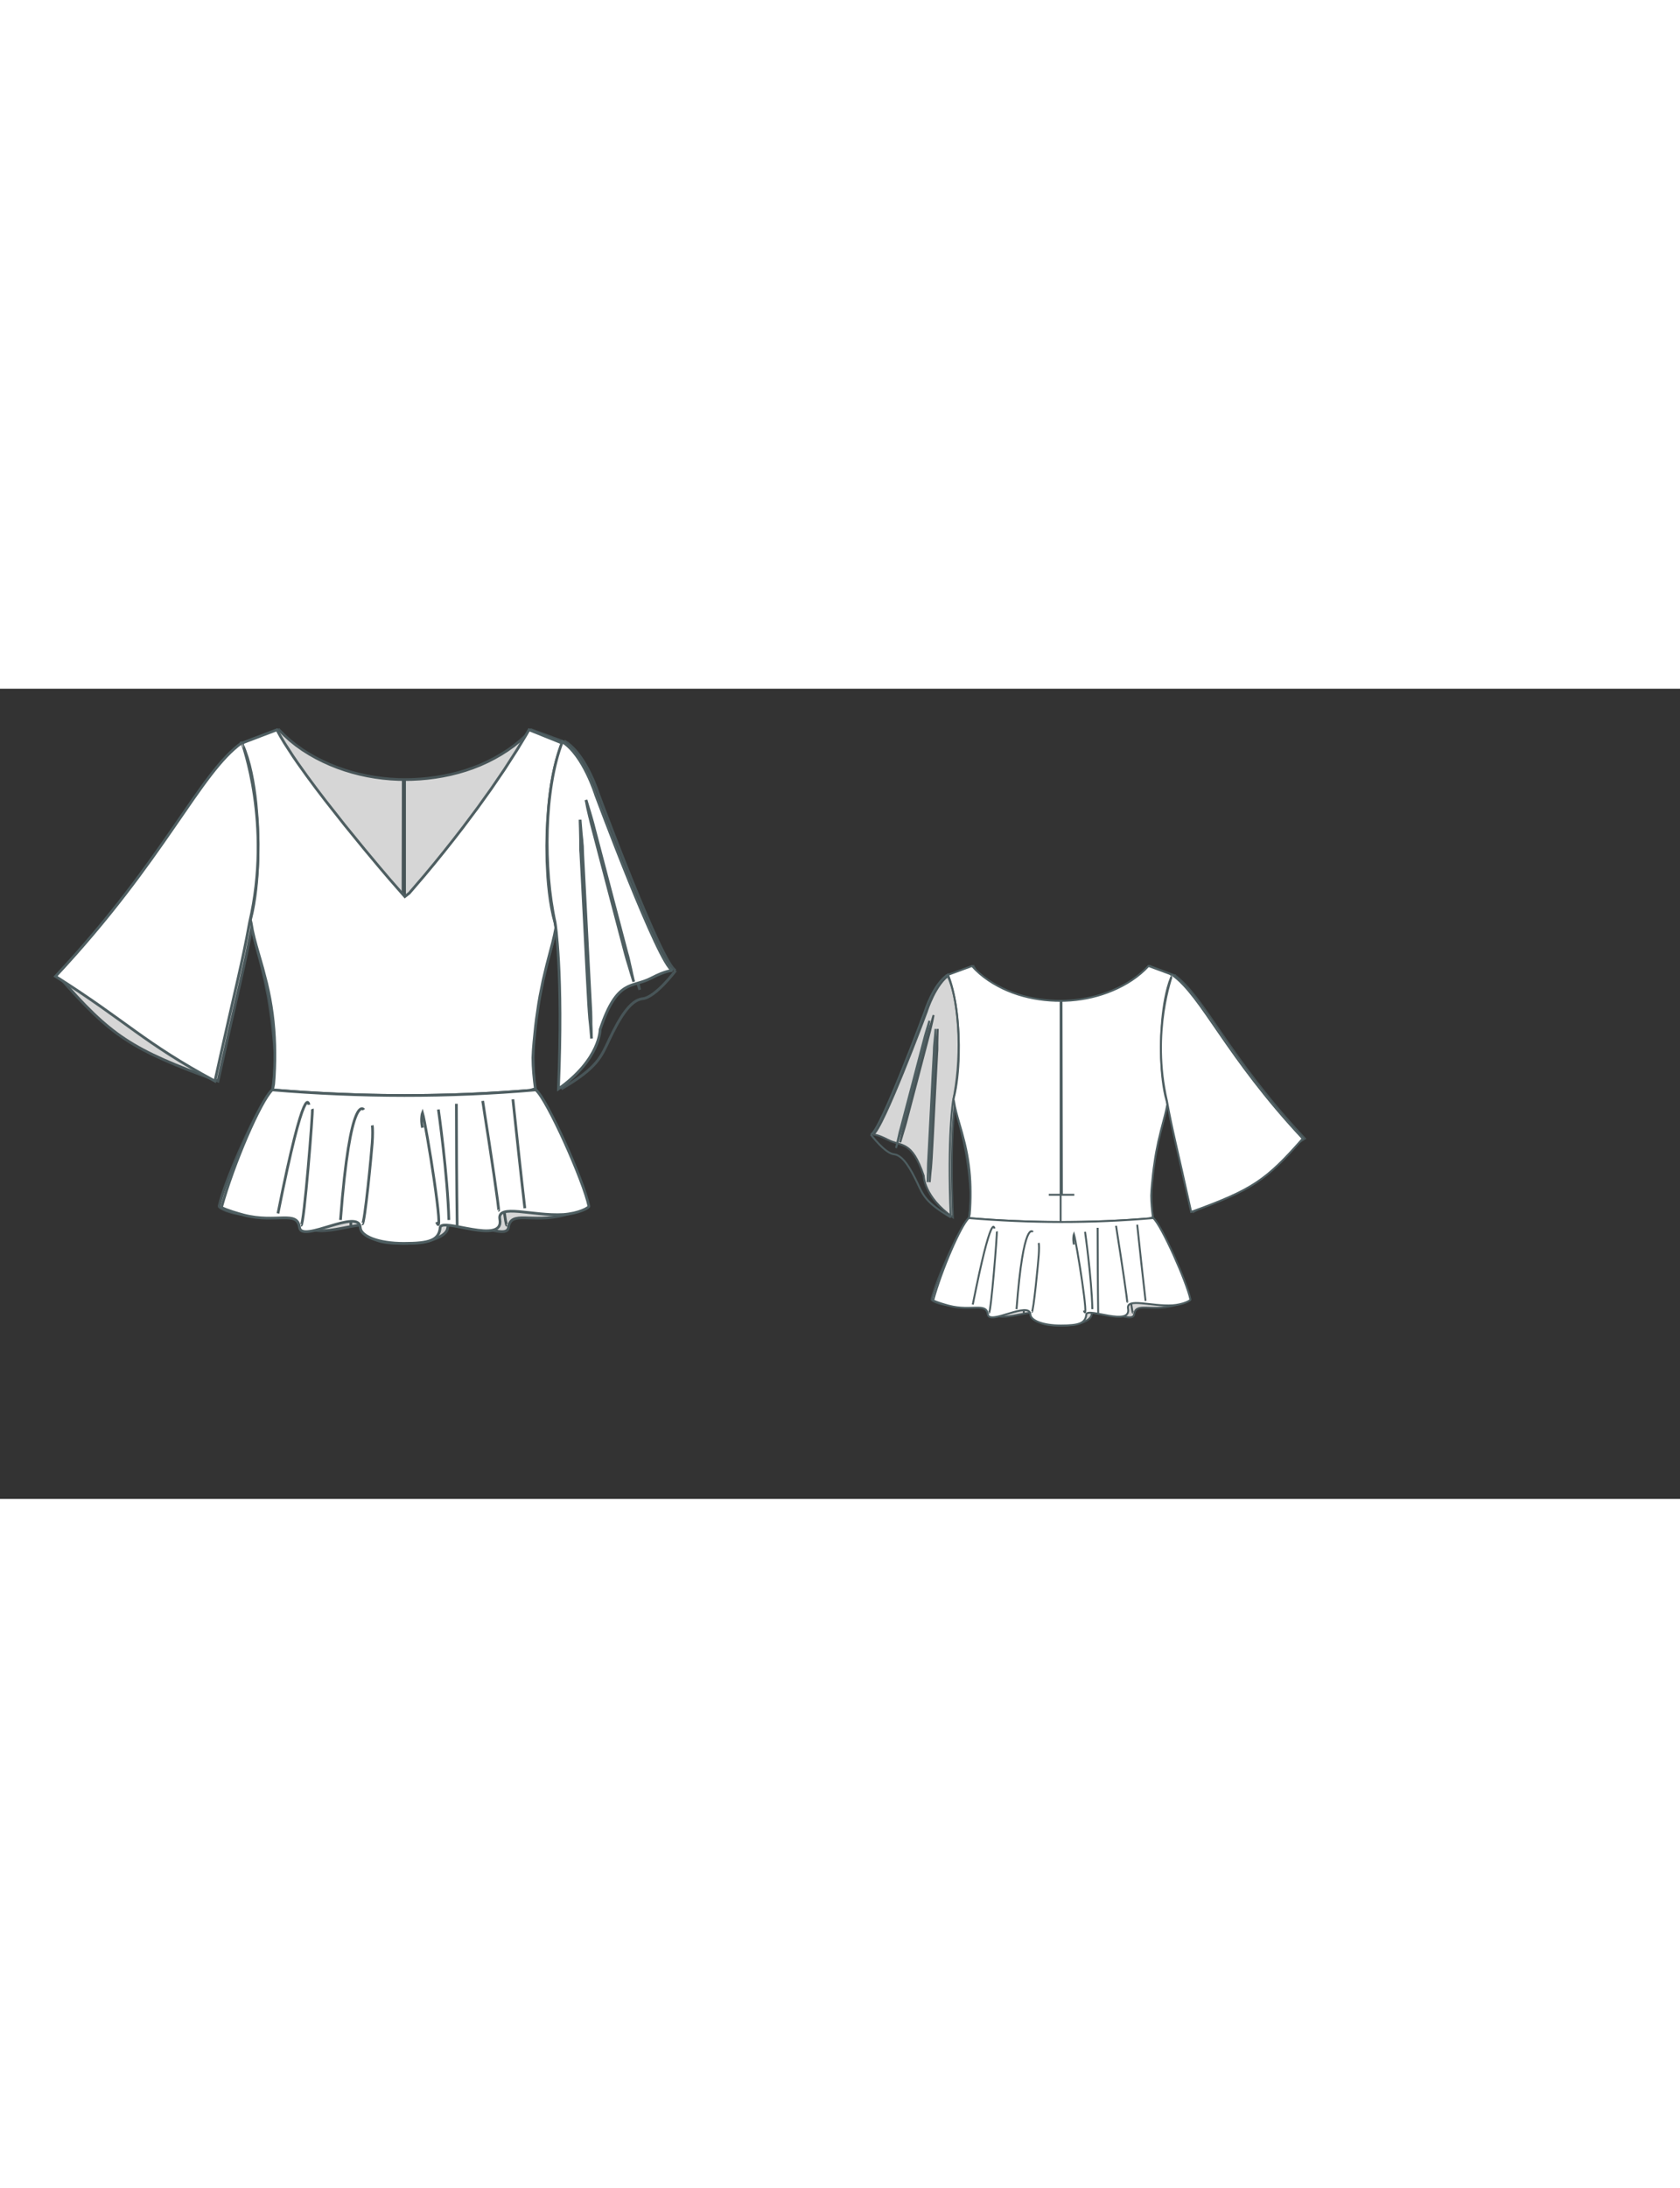 
<svg id="both" data-fill-color="#ffffff" viewBox="-2.331 27.012 215.528 103.885" preserveAspectRatio="xMidYMid meet" xmlns="http://www.w3.org/2000/svg" xmlns:xlink="http://www.w3.org/1999/xlink" style="height: 280.489px;"><rect x="-2.331" y="27.012" width="215.528" height="103.885" fill="#333333" stroke="none"/><!----><g class="front-view"><g opacity=".8" transform="matrix(-1,0,0,1,99,0)" class="back"><path fill="#ffffff" d="M29.89 57.04 L29.89 57.04 L30.063 58.026 L30.288 58.993 L30.549 59.967 L31.376 62.848 L31.879 64.787 L32.099 65.761 L32.294 66.736 L32.467 67.742 L32.608 68.721 L32.723 69.702 L32.814 70.708 L32.878 71.71 L32.916 72.69 L32.93 73.701 L32.927 74.701 L32.901 75.705 L32.854 76.703 L32.78 77.696 L32.64 78.454 L36.629 78.747 L39.624 78.916 L43.621 79.075 L46.62 79.143 L49.62 79.166 L52.62 79.144 L55.619 79.077 L57.618 79.006 L59.616 78.915 L61.613 78.804 L63.608 78.671 L65.602 78.518 L66.35 78.304 L66.225 77.309 L66.125 76.316 L66.057 75.313 L66.033 74.313 L66.08 73.336 L66.164 72.325 L66.365 70.344 L66.487 69.34 L66.776 67.362 L66.943 66.389 L67.338 64.421 L67.805 62.462 L68.562 59.571 L68.79 58.611 L68.987 57.621L68.88 57.07 L68.88 57.07 L68.627 56.091 L68.427 55.117 L68.267 54.155 L68.132 53.146 L68.024 52.136 L67.943 51.155 L67.84 49.163 L67.811 47.161 L67.852 45.155 L67.898 44.153 L68.043 42.183 L68.147 41.174 L68.274 40.161 L68.418 39.196 L68.59 38.227 L68.803 37.212 L69.046 36.243 L69.33 35.302 L69.673 34.377L70.05 33.95 L 65.54 32.28 L65.54 32.28 L65.54 32.28 L64.839 32.993 L64.095 33.661 L63.313 34.284 L62.497 34.862 L61.651 35.394 L60.78 35.885 L59.887 36.335 L58.975 36.746 L58.046 37.116 L57.102 37.446 L56.145 37.736 L55.177 37.986 L54.199 38.197 L53.214 38.368 L52.223 38.5 L51.227 38.593 L50.229 38.647L49.474 38.661 L 48.474 38.646 L 47.476 38.594 L 46.48 38.506 L 45.488 38.379 L 44.502 38.215 L 43.522 38.012 L 42.552 37.768 L 41.592 37.485 L 40.646 37.16 L 39.716 36.792 L 38.805 36.381 L 37.916 35.926 L 37.047 35.431 L 36.203 34.894 L 35.39 34.312 L 34.614 33.682 L 33.878 33.005 L 33.19 32.28 L 33.19 32.28 L33.19 32.28 L 28.65 33.95 L28.68 33.98 L28.68 33.98 L29.075 34.89 L29.402 35.842 L29.675 36.81 L29.903 37.782 L30.094 38.751 L30.262 39.766 L30.396 40.73 L30.512 41.741 L30.676 43.713 L30.73 44.717 L30.785 46.733 L30.768 48.703 L30.731 49.73 L30.675 50.739 L30.601 51.697 L30.501 52.705 L30.374 53.714 L30.224 54.676 L30.038 55.65 L29.797 56.66Z" data-source-ids=",,neckline-back-shoulder-right,neckline-back-neck-right,neckline-back-neck-left,neckline-back-shoulder-left," style="stroke-width: 0.35px; stroke: rgb(78, 94, 97);"></path><path fill="none" d="M49.43 79.165 L49.43 77.05 L49.43 70.37 L49.43 60.35 L49.43 50.32 L49.43 43.64 L49.43 38.66 " id="center-back-seam" style="stroke-width: 0.35px; stroke: rgb(78, 94, 97);"></path><path fill="none" d="M49.67 74.21 L49.597 38.658 " style="stroke-width: 0.35px; stroke: rgb(78, 94, 97);"></path><path fill="none" d="M47.26 74.18L51.94 74.18" style="stroke-width: 0.35px; stroke: rgb(78, 94, 97);"></path><path fill="#ffffff" d="M32.59 78.45C43.92 79.39 55.18 79.42 66.41 78.45L66.37 78.45 66.41 78.45C67.88 79.69 72.55 90.12 73.22 93.36 73.25 93.56 71.89 94.29 69.95 94.43 66 94.66 61.43 92.99 61.79 95.03 62.4 98.43 54.28 94.73 54.14 96.1 53.98 97.73 52.77 98.13 49.47 98.13 46.16 98.13 43.95 97.2 43.89 96.1 43.75 93.56 36.37 98.1 36.1 96.1 35.8 93.82 33.16 95.59 28.92 94.49 28.18 94.29 26.78 93.89 26.08 93.52 27.61 87.94 31.09 79.89 32.59 78.45Z" style="stroke-width: 0.35px; stroke: rgb(78, 94, 97);"></path><path fill="none" d="M53.68 95.39C54.78 98.13 52.37 83.1 51.87 81.39 51.87 81.39 51.8 81.56 51.77 81.93 51.74 82.23 51.74 82.73 51.87 83.3" style="stroke-width: 0.35px; stroke: rgb(78, 94, 97);"></path><path fill="none" d="M56.22 80.23C56.22 84.23 56.25 91.28 56.32 95.86" style="stroke-width: 0.35px; stroke: rgb(78, 94, 97);"></path><path fill="none" d="M37.3 80.36C37.3 80.36 36.84 76.68 33.33 94.29" style="stroke-width: 0.35px; stroke: rgb(78, 94, 97);"></path><path fill="none" d="M44.35 80.99C44.35 80.99 42.62 78.49 41.35 95.13" style="stroke-width: 0.35px; stroke: rgb(78, 94, 97);"></path><path fill="none" d="M37.74 80.89C37.84 81.16 36.67 95.9 36.3 95.8" style="stroke-width: 0.35px; stroke: rgb(78, 94, 97);"></path><path fill="none" d="M53.91 80.96C53.91 80.96 55.11 89.38 55.25 95.13" style="stroke-width: 0.35px; stroke: rgb(78, 94, 97);"></path><path fill="none" d="M59.59 79.86C59.59 79.86 59.72 80.63 59.89 81.8 60.49 85.57 61.76 93.99 61.63 93.89" style="stroke-width: 0.35px; stroke: rgb(78, 94, 97);"></path><path fill="none" d="M63.47 79.66C63.87 83.43 64.5 89.35 65 93.62" style="stroke-width: 0.35px; stroke: rgb(78, 94, 97);"></path><path fill="none" d="M45.42 83C45.49 83.3 45.49 84.33 45.42 85.27 45.36 86.24 44.45 95.83 44.15 95.63" style="stroke-width: 0.35px; stroke: rgb(78, 94, 97);"></path><path fill="#ffffff" d="M69.88 33.92C75.36 37.83 79.67 48.78 93.8 63.89 87.05 71.57 84.58 73.24 73.36 77.32 70.52 64.45 69.95 62.68 68.91 56.97 65.97 44.31 69.91 33.92 69.88 33.92Z" style="stroke-width: 0.35px; stroke: rgb(78, 94, 97);"></path><path fill="none" d="M29.29 78.29C28.65 63.39 29.72 56.97 29.72 56.97 31.22 50.09 31.16 39.9 28.78 33.82 26.08 35.52 24.51 40.63 24.51 40.63 24.51 40.63 16.39 62.48 14.65 63.15" style="stroke-width: 0.35px; stroke: rgb(78, 94, 97);"></path><path fill="#ffffff" d="M26.48 44.98C26.48 45.38 26.45 45.84 26.45 46.38 26.45 46.65 26.45 46.95 26.45 47.25 26.45 47.55 26.45 47.85 26.41 48.18 26.28 50.82 26.08 54.33 25.91 57.84 25.74 61.35 25.54 64.86 25.41 67.5 25.38 68.16 25.31 68.77 25.28 69.3 25.21 69.83 25.18 70.3 25.14 70.67 25.08 71.44 25.04 71.87 25.04 71.87 25.04 71.87 25.08 71.44 25.08 70.67 25.11 70.27 25.11 69.8 25.11 69.27 25.11 68.73 25.14 68.13 25.18 67.46 25.31 64.82 25.51 61.31 25.68 57.81 25.84 54.3 26.04 50.79 26.18 48.15 26.18 47.82 26.21 47.52 26.21 47.21 26.24 46.95 26.24 46.65 26.28 46.38 26.34 45.84 26.38 45.38 26.41 45.01 26.48 44.24 26.51 43.81 26.51 43.81 26.51 43.81 26.51 44.24 26.48 44.98Z" style="stroke-width: 0.35px; stroke: rgb(78, 94, 97);"></path><path fill="#ffffff" d="M25.18 43.34C25.11 43.67 25.01 44.07 24.91 44.51 24.84 44.71 24.81 44.94 24.74 45.21 24.67 45.44 24.61 45.71 24.54 45.98 23.97 48.18 23.2 51.09 22.44 54 21.67 56.9 20.9 59.84 20.33 62.02 20.2 62.55 20.03 63.05 19.9 63.49 19.76 63.92 19.66 64.32 19.56 64.62 19.36 65.26 19.26 65.62 19.26 65.62 19.26 65.62 19.36 65.26 19.5 64.62 19.56 64.29 19.66 63.89 19.76 63.45 19.86 62.98 19.96 62.48 20.13 61.95 20.7 59.74 21.47 56.84 22.24 53.93 23 51.02 23.77 48.08 24.34 45.91 24.41 45.64 24.47 45.38 24.54 45.14 24.61 44.91 24.67 44.68 24.74 44.44 24.87 44.01 24.98 43.61 25.08 43.31 25.28 42.67 25.38 42.3 25.38 42.3 25.38 42.3 25.31 42.67 25.18 43.34Z" style="stroke-width: 0.35px; stroke: rgb(78, 94, 97);"></path><path fill="none" d="M29.32 78.32C24.67 75.61 24.21 74.21 23.14 71.94 21.97 69.5 20.56 66.93 18.89 66.76 17.22 66.59 14.65 63.15 14.65 63.15" style="stroke-width: 0.35px; stroke: rgb(78, 94, 97);"></path></g><g class="front"><path fill="#ffffff" d="M29.89 57.04 L29.89 57.04 L30.063 58.026 L30.288 58.993 L30.549 59.967 L31.376 62.848 L31.879 64.787 L32.099 65.761 L32.294 66.736 L32.467 67.742 L32.608 68.721 L32.723 69.702 L32.814 70.708 L32.878 71.71 L32.916 72.69 L32.93 73.701 L32.927 74.701 L32.901 75.705 L32.854 76.703 L32.78 77.696 L32.64 78.454 L36.629 78.747 L39.624 78.916 L43.621 79.075 L46.62 79.143 L49.62 79.166 L52.62 79.144 L55.619 79.077 L57.618 79.006 L59.616 78.915 L61.613 78.804 L63.608 78.671 L65.602 78.518 L66.35 78.304 L66.225 77.309 L66.125 76.316 L66.057 75.313 L66.033 74.313 L66.08 73.336 L66.164 72.325 L66.365 70.344 L66.487 69.34 L66.776 67.362 L66.943 66.389 L67.338 64.421 L67.805 62.462 L68.562 59.571 L68.79 58.611 L68.987 57.621L68.88 57.07 L68.88 57.07 L68.627 56.091 L68.427 55.117 L68.267 54.155 L68.132 53.146 L68.024 52.136 L67.943 51.155 L67.84 49.163 L67.811 47.161 L67.852 45.155 L67.898 44.153 L68.043 42.183 L68.147 41.174 L68.274 40.161 L68.418 39.196 L68.59 38.227 L68.803 37.212 L69.046 36.243 L69.33 35.302 L69.673 34.377L69.95 34.05 L 65.54 32.28 L65.54 32.28 L65.54 32.28 L65.047 33.126 L64.009 34.837 L62.387 37.357 L60.683 39.855 L58.944 42.281 L57.127 44.709 L55.93 46.258 L54.662 47.858 L53.407 49.407 L52.131 50.943 L50.173 53.226L49.607 53.667 L 47.619 51.394 L 46.35 49.902 L 44.413 47.585 L 41.866 44.463 L 39.397 41.33 L 38.197 39.757 L 37.018 38.165 L 35.826 36.494 L 35.278 35.695 L 34.186 34.015 L 33.666 33.147 L 33.19 32.28 L 33.19 32.28 L33.19 32.28 L 28.72 33.98 L28.68 33.98 L28.68 33.98 L29.075 34.89 L29.402 35.842 L29.675 36.81 L29.903 37.782 L30.094 38.751 L30.262 39.766 L30.396 40.73 L30.512 41.741 L30.676 43.713 L30.73 44.717 L30.785 46.733 L30.768 48.703 L30.731 49.73 L30.675 50.739 L30.601 51.697 L30.501 52.705 L30.374 53.714 L30.224 54.676 L30.038 55.65 L29.797 56.66Z" data-source-ids=",,neckline-shoulder-right,neckline-neck-right,neckline-neck-left,neckline-shoulder-left," style="stroke-width: 0.35px; stroke: rgb(78, 94, 97);"></path><path fill="#ffffff" d="M32.59 78.45C43.92 79.39 55.18 79.42 66.41 78.45L66.37 78.45 66.41 78.45C67.88 79.69 72.55 90.12 73.22 93.36 73.25 93.56 71.89 94.29 69.95 94.43 66 94.66 61.43 92.99 61.79 95.03 62.4 98.43 54.28 94.73 54.14 96.1 53.98 97.73 52.77 98.13 49.47 98.13 46.16 98.13 43.95 97.2 43.89 96.1 43.75 93.56 36.37 98.1 36.1 96.1 35.8 93.82 33.16 95.59 28.92 94.49 28.18 94.29 26.78 93.89 26.08 93.52 27.61 87.94 31.09 79.89 32.59 78.45Z" style="stroke-width: 0.35px; stroke: rgb(78, 94, 97);"></path><path fill="none" d="M53.68 95.39C54.78 98.13 52.37 83.1 51.87 81.39 51.87 81.39 51.8 81.56 51.77 81.93 51.74 82.23 51.74 82.73 51.87 83.3" style="stroke-width: 0.35px; stroke: rgb(78, 94, 97);"></path><path fill="none" d="M56.22 80.23C56.22 84.23 56.25 91.28 56.32 95.86" style="stroke-width: 0.35px; stroke: rgb(78, 94, 97);"></path><path fill="none" d="M37.3 80.36C37.3 80.36 36.84 76.68 33.33 94.29" style="stroke-width: 0.35px; stroke: rgb(78, 94, 97);"></path><path fill="none" d="M44.35 80.99C44.35 80.99 42.62 78.49 41.35 95.13" style="stroke-width: 0.35px; stroke: rgb(78, 94, 97);"></path><path fill="none" d="M37.74 80.89C37.84 81.16 36.67 95.9 36.3 95.8" style="stroke-width: 0.35px; stroke: rgb(78, 94, 97);"></path><path fill="none" d="M53.91 80.96C53.91 80.96 55.11 89.38 55.25 95.13" style="stroke-width: 0.35px; stroke: rgb(78, 94, 97);"></path><path fill="none" d="M59.59 79.86C59.59 79.86 59.72 80.63 59.89 81.8 60.49 85.57 61.76 93.99 61.63 93.89" style="stroke-width: 0.35px; stroke: rgb(78, 94, 97);"></path><path fill="none" d="M63.47 79.66C63.87 83.43 64.5 89.35 65 93.62" style="stroke-width: 0.35px; stroke: rgb(78, 94, 97);"></path><path fill="none" d="M45.42 83C45.49 83.3 45.49 84.33 45.42 85.27 45.36 86.24 44.45 95.83 44.15 95.63" style="stroke-width: 0.35px; stroke: rgb(78, 94, 97);"></path><path fill="#ffffff" d="M29.69 56.97C28.65 62.68 28.08 64.45 25.24 77.32 16.05 72.37 14.02 69.73 4.79 63.89 18.93 48.78 23.24 37.83 28.72 33.92 28.68 33.92 32.63 44.31 29.69 56.97Z" style="stroke-width: 0.35px; stroke: rgb(78, 94, 97);"></path><path fill="#ffffff" d="M83.95 63.15C82.21 62.48 74.09 40.63 74.09 40.63 74.09 40.63 72.52 35.52 69.81 33.82 67.44 39.9 67.37 50.09 68.88 56.97 68.88 56.97 69.95 63.39 69.31 78.29L69.31 78.32C74.69 74.51 74.66 70.7 74.66 70.7 76.86 64.12 78.73 65.42 81.21 64.12 83.18 63.09 83.95 63.15 83.95 63.15L83.95 63.15Z" style="stroke-width: 0.35px; stroke: rgb(78, 94, 97);"></path><path fill="#ffffff" d="M72.09 43.81C72.09 43.81 72.12 44.24 72.19 45.01 72.22 45.38 72.25 45.84 72.32 46.38 72.35 46.65 72.35 46.95 72.39 47.21 72.39 47.52 72.42 47.82 72.42 48.15 72.55 50.79 72.75 54.3 72.92 57.81 73.09 61.31 73.29 64.82 73.42 67.46 73.46 68.13 73.49 68.73 73.49 69.27 73.49 69.8 73.49 70.27 73.52 70.67 73.52 71.44 73.56 71.87 73.56 71.87 73.56 71.87 73.52 71.44 73.46 70.67 73.42 70.3 73.39 69.83 73.32 69.3 73.29 68.77 73.22 68.16 73.19 67.5 73.05 64.86 72.85 61.35 72.69 57.84 72.52 54.33 72.32 50.82 72.19 48.18 72.15 47.85 72.15 47.55 72.15 47.25 72.15 46.95 72.15 46.65 72.15 46.38 72.15 45.84 72.12 45.38 72.12 44.98 72.09 44.24 72.09 43.81 72.09 43.81Z" style="stroke-width: 0.35px; stroke: rgb(78, 94, 97);"></path><path fill="#ffffff" d="M72.85 41.27C72.85 41.27 72.95 41.63 73.15 42.27 73.25 42.57 73.36 42.97 73.49 43.41 73.56 43.64 73.62 43.87 73.69 44.11 73.76 44.34 73.82 44.61 73.89 44.88 74.46 47.05 75.23 49.99 75.99 52.89 76.76 55.8 77.53 58.71 78.1 60.91 78.27 61.45 78.37 61.95 78.47 62.42 78.57 62.85 78.67 63.25 78.73 63.59 78.87 64.22 78.97 64.59 78.97 64.59 78.97 64.59 78.87 64.22 78.67 63.59 78.57 63.29 78.47 62.88 78.33 62.45 78.2 62.02 78.03 61.51 77.9 60.98 77.33 58.81 76.56 55.87 75.79 52.96 75.03 50.05 74.26 47.15 73.69 44.94 73.62 44.68 73.56 44.41 73.49 44.17 73.42 43.91 73.39 43.67 73.32 43.47 73.22 43.04 73.12 42.64 73.05 42.3 72.92 41.63 72.85 41.27 72.85 41.27Z" style="stroke-width: 0.35px; stroke: rgb(78, 94, 97);"></path></g></g><g transform="scale(0.7) translate(141.62 57.101)" class="back-view"><g opacity=".8" transform="matrix(-1,0,0,1,99,0)" class="front"><path fill="#ffffff" d="M29.89 57.04 L29.89 57.04 L30.063 58.026 L30.288 58.993 L30.549 59.967 L31.376 62.848 L31.879 64.787 L32.099 65.761 L32.294 66.736 L32.467 67.742 L32.608 68.721 L32.723 69.702 L32.814 70.708 L32.878 71.71 L32.916 72.69 L32.93 73.701 L32.927 74.701 L32.901 75.705 L32.854 76.703 L32.78 77.696 L32.64 78.454 L36.629 78.747 L39.624 78.916 L43.621 79.075 L46.62 79.143 L49.62 79.166 L52.62 79.144 L55.619 79.077 L57.618 79.006 L59.616 78.915 L61.613 78.804 L63.608 78.671 L65.602 78.518 L66.35 78.304 L66.225 77.309 L66.125 76.316 L66.057 75.313 L66.033 74.313 L66.08 73.336 L66.164 72.325 L66.365 70.344 L66.487 69.34 L66.776 67.362 L66.943 66.389 L67.338 64.421 L67.805 62.462 L68.562 59.571 L68.79 58.611 L68.987 57.621L68.88 57.07 L68.88 57.07 L68.627 56.091 L68.427 55.117 L68.267 54.155 L68.132 53.146 L68.024 52.136 L67.943 51.155 L67.84 49.163 L67.811 47.161 L67.852 45.155 L67.898 44.153 L68.043 42.183 L68.147 41.174 L68.274 40.161 L68.418 39.196 L68.59 38.227 L68.803 37.212 L69.046 36.243 L69.33 35.302 L69.673 34.377L69.95 34.05 L 65.54 32.28 L65.54 32.28 L65.54 32.28 L65.047 33.126 L64.009 34.837 L62.387 37.357 L60.683 39.855 L58.944 42.281 L57.127 44.709 L55.93 46.258 L54.662 47.858 L53.407 49.407 L52.131 50.943 L50.173 53.226L49.607 53.667 L 47.619 51.394 L 46.35 49.902 L 44.413 47.585 L 41.866 44.463 L 39.397 41.33 L 38.197 39.757 L 37.018 38.165 L 35.826 36.494 L 35.278 35.695 L 34.186 34.015 L 33.666 33.147 L 33.19 32.28 L 33.19 32.28 L33.19 32.28 L 28.72 33.98 L28.68 33.98 L28.68 33.98 L29.075 34.89 L29.402 35.842 L29.675 36.81 L29.903 37.782 L30.094 38.751 L30.262 39.766 L30.396 40.73 L30.512 41.741 L30.676 43.713 L30.73 44.717 L30.785 46.733 L30.768 48.703 L30.731 49.73 L30.675 50.739 L30.601 51.697 L30.501 52.705 L30.374 53.714 L30.224 54.676 L30.038 55.65 L29.797 56.66Z" style="stroke-width: 0.35px; stroke: rgb(78, 94, 97);"></path><path fill="#ffffff" d="M32.59 78.45C43.92 79.39 55.18 79.42 66.41 78.45L66.37 78.45 66.41 78.45C67.88 79.69 72.55 90.12 73.22 93.36 73.25 93.56 71.89 94.29 69.95 94.43 66 94.66 61.43 92.99 61.79 95.03 62.4 98.43 54.28 94.73 54.14 96.1 53.98 97.73 52.77 98.13 49.47 98.13 46.16 98.13 43.95 97.2 43.89 96.1 43.75 93.56 36.37 98.1 36.1 96.1 35.8 93.82 33.16 95.59 28.92 94.49 28.18 94.29 26.78 93.89 26.08 93.52 27.61 87.94 31.09 79.89 32.59 78.45Z" style="stroke-width: 0.35px; stroke: rgb(78, 94, 97);"></path><path fill="none" d="M53.68 95.39C54.78 98.13 52.37 83.1 51.87 81.39 51.87 81.39 51.8 81.56 51.77 81.93 51.74 82.23 51.74 82.73 51.87 83.3" style="stroke-width: 0.35px; stroke: rgb(78, 94, 97);"></path><path fill="none" d="M56.22 80.23C56.22 84.23 56.25 91.28 56.32 95.86" style="stroke-width: 0.35px; stroke: rgb(78, 94, 97);"></path><path fill="none" d="M37.3 80.36C37.3 80.36 36.84 76.68 33.33 94.29" style="stroke-width: 0.35px; stroke: rgb(78, 94, 97);"></path><path fill="none" d="M44.35 80.99C44.35 80.99 42.62 78.49 41.35 95.13" style="stroke-width: 0.35px; stroke: rgb(78, 94, 97);"></path><path fill="none" d="M37.74 80.89C37.84 81.16 36.67 95.9 36.3 95.8" style="stroke-width: 0.35px; stroke: rgb(78, 94, 97);"></path><path fill="none" d="M53.91 80.96C53.91 80.96 55.11 89.38 55.25 95.13" style="stroke-width: 0.35px; stroke: rgb(78, 94, 97);"></path><path fill="none" d="M59.59 79.86C59.59 79.86 59.72 80.63 59.89 81.8 60.49 85.57 61.76 93.99 61.63 93.89" style="stroke-width: 0.35px; stroke: rgb(78, 94, 97);"></path><path fill="none" d="M63.47 79.66C63.87 83.43 64.5 89.35 65 93.62" style="stroke-width: 0.35px; stroke: rgb(78, 94, 97);"></path><path fill="none" d="M45.42 83C45.49 83.3 45.49 84.33 45.42 85.27 45.36 86.24 44.45 95.83 44.15 95.63" style="stroke-width: 0.35px; stroke: rgb(78, 94, 97);"></path><path fill="#ffffff" d="M29.69 56.97C28.65 62.68 28.08 64.45 25.24 77.32 16.05 72.37 14.02 69.73 4.79 63.89 18.93 48.78 23.24 37.83 28.72 33.92 28.68 33.92 32.63 44.31 29.69 56.97Z" style="stroke-width: 0.35px; stroke: rgb(78, 94, 97);"></path><path fill="#ffffff" d="M83.95 63.15C82.21 62.48 74.09 40.63 74.09 40.63 74.09 40.63 72.52 35.52 69.81 33.82 67.44 39.9 67.37 50.09 68.88 56.97 68.88 56.97 69.95 63.39 69.31 78.29L69.31 78.32C74.69 74.51 74.66 70.7 74.66 70.7 76.86 64.12 78.73 65.42 81.21 64.12 83.18 63.09 83.95 63.15 83.95 63.15L83.95 63.15Z" style="stroke-width: 0.35px; stroke: rgb(78, 94, 97);"></path><path fill="#ffffff" d="M72.09 43.81C72.09 43.81 72.12 44.24 72.19 45.01 72.22 45.38 72.25 45.84 72.32 46.38 72.35 46.65 72.35 46.95 72.39 47.21 72.39 47.52 72.42 47.82 72.42 48.15 72.55 50.79 72.75 54.3 72.92 57.81 73.09 61.31 73.29 64.82 73.42 67.46 73.46 68.13 73.49 68.73 73.49 69.27 73.49 69.8 73.49 70.27 73.52 70.67 73.52 71.44 73.56 71.87 73.56 71.87 73.56 71.87 73.52 71.44 73.46 70.67 73.42 70.3 73.39 69.83 73.32 69.3 73.29 68.77 73.22 68.16 73.19 67.5 73.05 64.86 72.85 61.35 72.69 57.84 72.52 54.33 72.32 50.82 72.19 48.18 72.15 47.85 72.15 47.55 72.15 47.25 72.15 46.95 72.15 46.65 72.15 46.38 72.15 45.84 72.12 45.38 72.12 44.98 72.09 44.24 72.09 43.81 72.09 43.81Z" style="stroke-width: 0.35px; stroke: rgb(78, 94, 97);"></path><path fill="#ffffff" d="M72.85 41.27C72.85 41.27 72.95 41.63 73.15 42.27 73.25 42.57 73.36 42.97 73.49 43.41 73.56 43.64 73.62 43.87 73.69 44.11 73.76 44.34 73.82 44.61 73.89 44.88 74.46 47.05 75.23 49.99 75.99 52.89 76.76 55.8 77.53 58.71 78.1 60.91 78.27 61.45 78.37 61.95 78.47 62.42 78.57 62.85 78.67 63.25 78.73 63.59 78.87 64.22 78.97 64.59 78.97 64.59 78.97 64.59 78.87 64.22 78.67 63.59 78.57 63.29 78.47 62.88 78.33 62.45 78.2 62.02 78.03 61.51 77.9 60.98 77.33 58.81 76.56 55.87 75.79 52.96 75.03 50.05 74.26 47.15 73.69 44.94 73.62 44.68 73.56 44.41 73.49 44.17 73.42 43.91 73.39 43.67 73.32 43.47 73.22 43.04 73.12 42.64 73.05 42.3 72.92 41.63 72.85 41.27 72.85 41.27Z" style="stroke-width: 0.35px; stroke: rgb(78, 94, 97);"></path></g><g class="back"><path fill="#ffffff" d="M29.89 57.04 L29.89 57.04 L30.063 58.026 L30.288 58.993 L30.549 59.967 L31.376 62.848 L31.879 64.787 L32.099 65.761 L32.294 66.736 L32.467 67.742 L32.608 68.721 L32.723 69.702 L32.814 70.708 L32.878 71.71 L32.916 72.69 L32.93 73.701 L32.927 74.701 L32.901 75.705 L32.854 76.703 L32.78 77.696 L32.64 78.454 L36.629 78.747 L39.624 78.916 L43.621 79.075 L46.62 79.143 L49.62 79.166 L52.62 79.144 L55.619 79.077 L57.618 79.006 L59.616 78.915 L61.613 78.804 L63.608 78.671 L65.602 78.518 L66.35 78.304 L66.225 77.309 L66.125 76.316 L66.057 75.313 L66.033 74.313 L66.08 73.336 L66.164 72.325 L66.365 70.344 L66.487 69.34 L66.776 67.362 L66.943 66.389 L67.338 64.421 L67.805 62.462 L68.562 59.571 L68.79 58.611 L68.987 57.621L68.88 57.07 L68.88 57.07 L68.627 56.091 L68.427 55.117 L68.267 54.155 L68.132 53.146 L68.024 52.136 L67.943 51.155 L67.84 49.163 L67.811 47.161 L67.852 45.155 L67.898 44.153 L68.043 42.183 L68.147 41.174 L68.274 40.161 L68.418 39.196 L68.59 38.227 L68.803 37.212 L69.046 36.243 L69.33 35.302 L69.673 34.377L70.05 33.95 L 65.54 32.28 L65.54 32.28 L65.54 32.28 L64.839 32.993 L64.095 33.661 L63.313 34.284 L62.497 34.862 L61.651 35.394 L60.78 35.885 L59.887 36.335 L58.975 36.746 L58.046 37.116 L57.102 37.446 L56.145 37.736 L55.177 37.986 L54.199 38.197 L53.214 38.368 L52.223 38.5 L51.227 38.593 L50.229 38.647L49.474 38.661 L 48.474 38.646 L 47.476 38.594 L 46.48 38.506 L 45.488 38.379 L 44.502 38.215 L 43.522 38.012 L 42.552 37.768 L 41.592 37.485 L 40.646 37.16 L 39.716 36.792 L 38.805 36.381 L 37.916 35.926 L 37.047 35.431 L 36.203 34.894 L 35.39 34.312 L 34.614 33.682 L 33.878 33.005 L 33.19 32.28 L 33.19 32.28 L33.19 32.28 L 28.65 33.95 L28.68 33.98 L28.68 33.98 L29.075 34.89 L29.402 35.842 L29.675 36.81 L29.903 37.782 L30.094 38.751 L30.262 39.766 L30.396 40.73 L30.512 41.741 L30.676 43.713 L30.73 44.717 L30.785 46.733 L30.768 48.703 L30.731 49.73 L30.675 50.739 L30.601 51.697 L30.501 52.705 L30.374 53.714 L30.224 54.676 L30.038 55.65 L29.797 56.66Z" style="stroke-width: 0.35px; stroke: rgb(78, 94, 97);"></path><path fill="none" d="M49.43 79.165 L49.43 77.05 L49.43 70.37 L49.43 60.35 L49.43 50.32 L49.43 43.64 L49.43 38.66 " style="stroke-width: 0.35px; stroke: rgb(78, 94, 97);"></path><path fill="none" d="M49.67 74.21 L49.597 38.658 " style="stroke-width: 0.35px; stroke: rgb(78, 94, 97);"></path><path fill="none" d="M47.26 74.18L51.94 74.18" style="stroke-width: 0.35px; stroke: rgb(78, 94, 97);"></path><path fill="#ffffff" d="M32.59 78.45C43.92 79.39 55.18 79.42 66.41 78.45L66.37 78.45 66.41 78.45C67.88 79.69 72.55 90.12 73.22 93.36 73.25 93.56 71.89 94.29 69.95 94.43 66 94.66 61.43 92.99 61.79 95.03 62.4 98.43 54.28 94.73 54.14 96.1 53.98 97.73 52.77 98.13 49.47 98.13 46.16 98.13 43.95 97.2 43.89 96.1 43.75 93.56 36.37 98.1 36.1 96.1 35.8 93.82 33.16 95.59 28.92 94.49 28.18 94.29 26.78 93.89 26.08 93.52 27.61 87.94 31.09 79.89 32.59 78.45Z" style="stroke-width: 0.35px; stroke: rgb(78, 94, 97);"></path><path fill="none" d="M53.68 95.39C54.78 98.13 52.37 83.1 51.87 81.39 51.87 81.39 51.8 81.56 51.77 81.93 51.74 82.23 51.74 82.73 51.87 83.3" style="stroke-width: 0.35px; stroke: rgb(78, 94, 97);"></path><path fill="none" d="M56.22 80.23C56.22 84.23 56.25 91.28 56.32 95.86" style="stroke-width: 0.35px; stroke: rgb(78, 94, 97);"></path><path fill="none" d="M37.3 80.36C37.3 80.36 36.84 76.68 33.33 94.29" style="stroke-width: 0.35px; stroke: rgb(78, 94, 97);"></path><path fill="none" d="M44.35 80.99C44.35 80.99 42.62 78.49 41.35 95.13" style="stroke-width: 0.35px; stroke: rgb(78, 94, 97);"></path><path fill="none" d="M37.74 80.89C37.84 81.16 36.67 95.9 36.3 95.8" style="stroke-width: 0.35px; stroke: rgb(78, 94, 97);"></path><path fill="none" d="M53.91 80.96C53.91 80.96 55.11 89.38 55.25 95.13" style="stroke-width: 0.35px; stroke: rgb(78, 94, 97);"></path><path fill="none" d="M59.59 79.86C59.59 79.86 59.72 80.63 59.89 81.8 60.49 85.57 61.76 93.99 61.63 93.89" style="stroke-width: 0.35px; stroke: rgb(78, 94, 97);"></path><path fill="none" d="M63.47 79.66C63.87 83.43 64.5 89.35 65 93.62" style="stroke-width: 0.35px; stroke: rgb(78, 94, 97);"></path><path fill="none" d="M45.42 83C45.49 83.3 45.49 84.33 45.42 85.27 45.36 86.24 44.45 95.83 44.15 95.63" style="stroke-width: 0.35px; stroke: rgb(78, 94, 97);"></path><path fill="#ffffff" d="M69.88 33.92C75.36 37.83 79.67 48.78 93.8 63.89 87.05 71.57 84.58 73.24 73.36 77.32 70.52 64.45 69.95 62.68 68.91 56.97 65.97 44.31 69.91 33.92 69.88 33.92Z" style="stroke-width: 0.35px; stroke: rgb(78, 94, 97);"></path><path fill="none" d="M29.29 78.29C28.65 63.39 29.72 56.97 29.72 56.97 31.22 50.09 31.16 39.9 28.78 33.82 26.08 35.52 24.51 40.63 24.51 40.63 24.51 40.63 16.39 62.48 14.65 63.15" style="stroke-width: 0.35px; stroke: rgb(78, 94, 97);"></path><path fill="#ffffff" d="M26.48 44.98C26.48 45.38 26.45 45.84 26.45 46.38 26.45 46.65 26.45 46.95 26.45 47.25 26.45 47.55 26.45 47.85 26.41 48.18 26.28 50.82 26.08 54.33 25.91 57.84 25.74 61.35 25.54 64.86 25.41 67.5 25.38 68.16 25.31 68.77 25.28 69.3 25.21 69.83 25.18 70.3 25.14 70.67 25.08 71.44 25.04 71.87 25.04 71.87 25.04 71.87 25.08 71.44 25.08 70.67 25.11 70.27 25.11 69.8 25.11 69.27 25.11 68.73 25.14 68.13 25.18 67.46 25.31 64.82 25.51 61.31 25.68 57.81 25.84 54.3 26.04 50.79 26.18 48.15 26.18 47.82 26.21 47.52 26.21 47.21 26.24 46.95 26.24 46.65 26.28 46.38 26.34 45.84 26.38 45.38 26.41 45.01 26.48 44.24 26.51 43.81 26.51 43.81 26.51 43.81 26.51 44.24 26.48 44.98Z" style="stroke-width: 0.35px; stroke: rgb(78, 94, 97);"></path><path fill="#ffffff" d="M25.18 43.34C25.11 43.67 25.01 44.07 24.91 44.51 24.84 44.71 24.81 44.94 24.74 45.21 24.67 45.44 24.61 45.71 24.54 45.98 23.97 48.18 23.2 51.09 22.44 54 21.67 56.9 20.9 59.84 20.33 62.02 20.2 62.55 20.03 63.05 19.9 63.49 19.76 63.92 19.66 64.32 19.56 64.62 19.36 65.26 19.26 65.62 19.26 65.62 19.26 65.62 19.36 65.26 19.5 64.62 19.56 64.29 19.66 63.89 19.76 63.45 19.86 62.98 19.96 62.48 20.13 61.95 20.7 59.74 21.47 56.84 22.24 53.93 23 51.02 23.77 48.08 24.34 45.91 24.41 45.64 24.47 45.38 24.54 45.14 24.61 44.91 24.67 44.68 24.74 44.44 24.87 44.01 24.98 43.61 25.08 43.31 25.28 42.67 25.38 42.3 25.38 42.3 25.38 42.3 25.31 42.67 25.18 43.34Z" style="stroke-width: 0.35px; stroke: rgb(78, 94, 97);"></path><path fill="none" d="M29.32 78.32C24.67 75.61 24.21 74.21 23.14 71.94 21.97 69.5 20.56 66.93 18.89 66.76 17.22 66.59 14.65 63.15 14.65 63.15" style="stroke-width: 0.35px; stroke: rgb(78, 94, 97);"></path></g></g></svg>